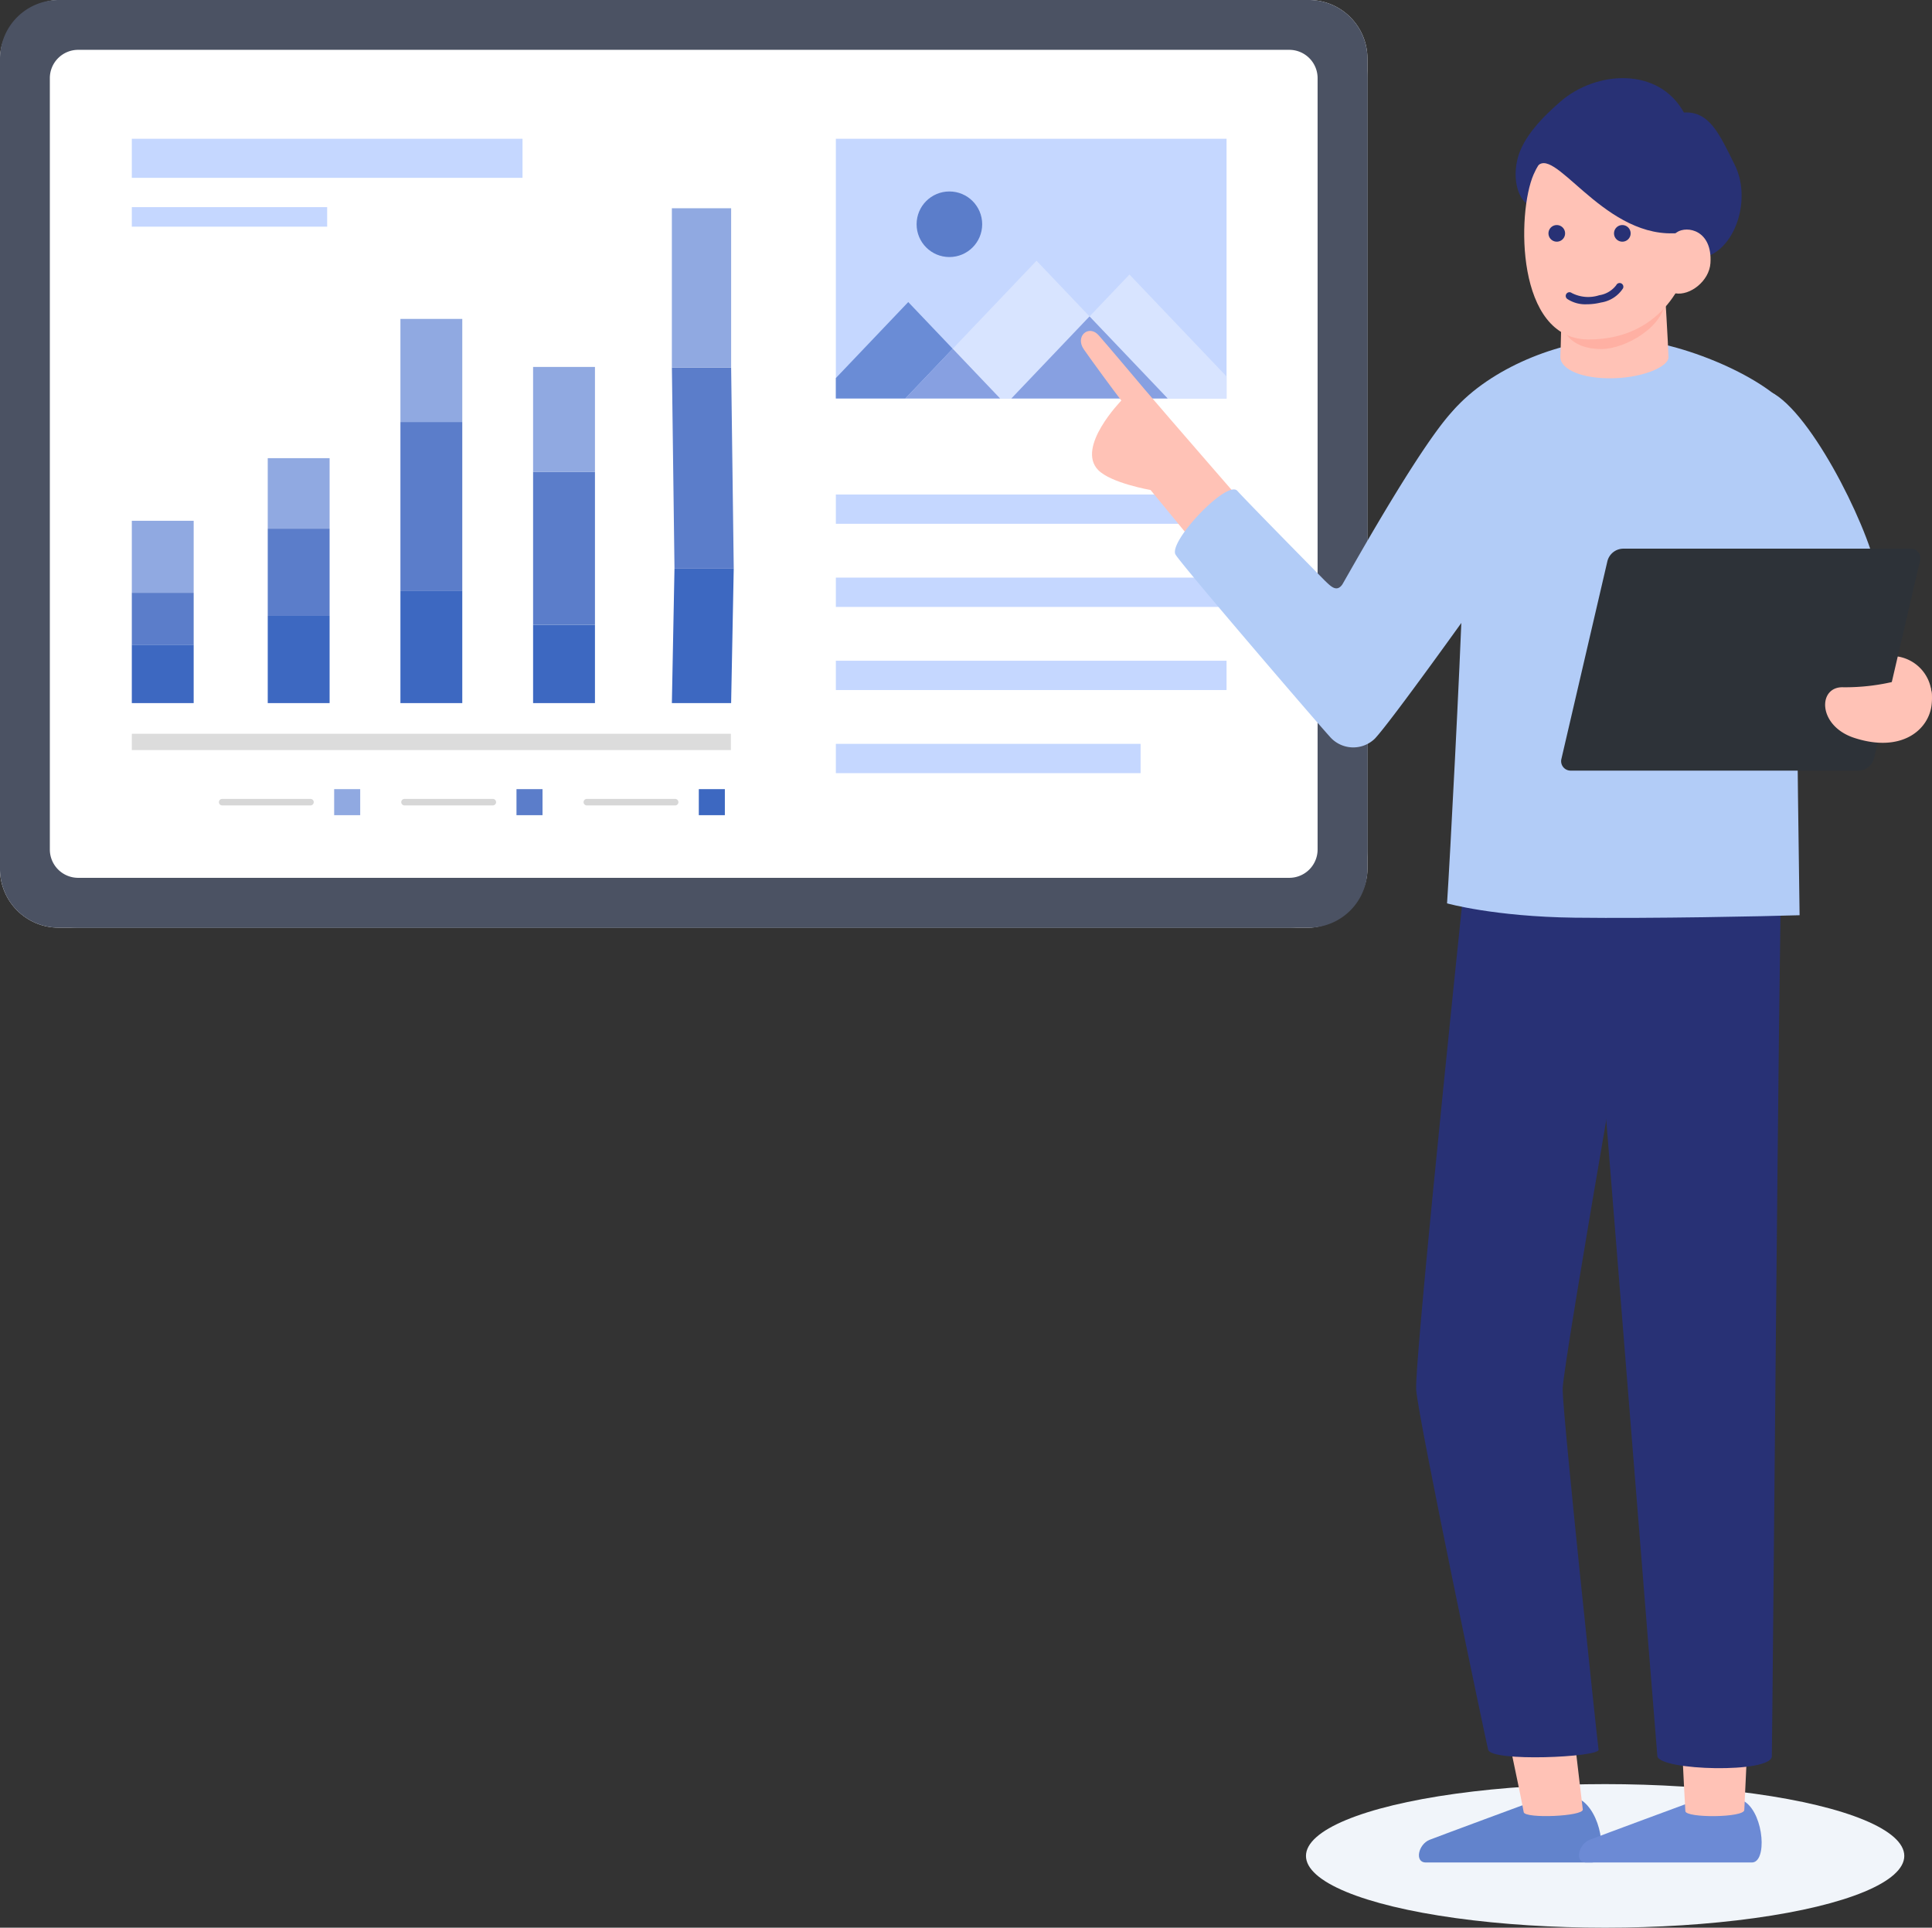 <svg xmlns="http://www.w3.org/2000/svg" xmlns:xlink="http://www.w3.org/1999/xlink" width="296.7" height="296.061" viewBox="0 0 296.7 296.061"><rect x="0" y="0" width="296.7" height="296.061" fill="#333333" stroke="none"/><defs><clipPath id="a"><rect width="60" height="39.884" transform="translate(528.363 135.077)" fill="none"/></clipPath></defs><g transform="translate(-885 -6762)"><g transform="translate(485 6648.236)"><rect width="142.472" height="210" rx="9" transform="translate(610 113.764) rotate(90)" fill="#fff"/><path d="M9,1.721A7.287,7.287,0,0,0,1.721,9V201A7.287,7.287,0,0,0,9,208.279H133.472A7.287,7.287,0,0,0,140.75,201V9a7.287,7.287,0,0,0-7.279-7.279H9M9,0H133.472a9,9,0,0,1,9,9V201a9,9,0,0,1-9,9H9a9,9,0,0,1-9-9V9A9,9,0,0,1,9,0Z" transform="translate(610 113.764) rotate(90)" fill="#4b5263"/><path d="M12,7.654A4.351,4.351,0,0,0,7.654,12V198A4.351,4.351,0,0,0,12,202.346H130.472A4.351,4.351,0,0,0,134.818,198V12a4.351,4.351,0,0,0-4.346-4.346H12M12,0H130.472a12,12,0,0,1,12,12V198a12,12,0,0,1-12,12H12A12,12,0,0,1,0,198V12A12,12,0,0,1,12,0Z" transform="translate(610 113.764) rotate(90)" fill="#4b5263"/><rect width="92" height="2.5" transform="translate(420.243 226.461)" fill="#dcdcdc"/><rect width="13.398" height="9.5" transform="translate(441.118 221.748) rotate(-90)" fill="#3d68c1"/><rect width="13.398" height="9.5" transform="translate(441.118 208.35) rotate(-90)" fill="#5b7dca"/><rect width="10.821" height="9.5" transform="translate(441.118 194.952) rotate(-90)" fill="#90a9e1"/><rect width="8.973" height="9.5" transform="translate(420.243 221.748) rotate(-90)" fill="#3d68c1"/><rect width="7.972" height="9.5" transform="translate(420.243 212.775) rotate(-90)" fill="#5b7dca"/><rect width="11.055" height="9.5" transform="translate(420.243 204.802) rotate(-90)" fill="#90a9e1"/><rect width="17.287" height="9.5" transform="translate(461.493 221.748) rotate(-90)" fill="#3d68c1"/><rect width="25.888" height="9.5" transform="translate(461.493 204.461) rotate(-90)" fill="#5b7dca"/><rect width="15.83" height="9.5" transform="translate(461.493 178.573) rotate(-90)" fill="#90a9e1"/><rect width="12.037" height="9.5" transform="translate(481.868 221.748) rotate(-90)" fill="#3d68c1"/><rect width="23.493" height="9.5" transform="translate(481.868 209.711) rotate(-90)" fill="#5b7dca"/><rect width="16.099" height="9.5" transform="translate(481.868 186.218) rotate(-90)" fill="#90a9e1"/><path d="M512.68,201.1l-.4,20.65h-9.1l.4-20.65Z" fill="#3d68c1"/><path d="M512.282,170.2l.4,30.9h-9.1l-.4-30.9Z" fill="#5b7dca"/><rect width="24.451" height="9.102" transform="translate(503.18 170.199) rotate(-90)" fill="#90a9e1"/><rect width="4" height="4" transform="translate(511.317 238.961) rotate(180)" fill="#3d68c1"/><path d="M13.564.5H0A.5.5,0,0,1-.5,0,.5.5,0,0,1,0-.5H13.564a.5.5,0,0,1,.5.5A.5.5,0,0,1,13.564.5Z" transform="translate(490.12 236.961)" fill="#d7d7d7"/><rect width="4" height="4" transform="translate(483.317 238.961) rotate(180)" fill="#5b7dca"/><path d="M13.564.5H0A.5.5,0,0,1-.5,0,.5.5,0,0,1,0-.5H13.564a.5.5,0,0,1,.5.5A.5.5,0,0,1,13.564.5Z" transform="translate(462.12 236.961)" fill="#d7d7d7"/><rect width="4" height="4" transform="translate(455.317 238.961) rotate(180)" fill="#90a9e1"/><path d="M13.564.5H0A.5.5,0,0,1-.5,0,.5.5,0,0,1,0-.5H13.564a.5.5,0,0,1,.5.5A.5.5,0,0,1,13.564.5Z" transform="translate(434.12 236.961)" fill="#d7d7d7"/><rect width="60" height="4.5" transform="translate(528.363 202.476)" fill="#c5d7ff"/><rect width="60" height="4.5" transform="translate(528.363 215.242)" fill="#c5d7ff"/><rect width="46.799" height="4.5" transform="translate(528.363 228.007)" fill="#c5d7ff"/><rect width="60" height="4.5" transform="translate(528.363 189.711)" fill="#c5d7ff"/><rect width="60" height="39.884" transform="translate(528.363 135.077)" fill="#c5d7ff"/><g clip-path="url(#a)"><path d="M539.481,160.155l-14.1,14.806h13.658l7.272-7.635Z" fill="#6a8cd6"/><path d="M559.181,153.81,546.31,167.326l7.272,7.635h1.741l12-12.6Z" fill="#d8e4ff"/><path d="M539.038,174.961h14.544l-7.272-7.635Z" fill="#87a0e1"/><path d="M573.451,155.925l-6.128,6.434,12,12.6h12.256Z" fill="#d8e4ff"/><path d="M555.322,174.961h24l-12-12.6Z" fill="#87a0e1"/><circle cx="5.036" cy="5.036" r="5.036" transform="translate(540.764 143.169)" fill="#5b7dca"/></g><rect width="60" height="6" transform="translate(420.243 135.077)" fill="#c5d7ff"/><rect width="30" height="3" transform="translate(420.243 145.577)" fill="#c5d7ff"/></g><g transform="translate(1259.472 6609.309)"><g transform="translate(-208.478 164.691)"><ellipse cx="45.942" cy="11.026" rx="45.942" ry="11.026" transform="translate(34.566 262.008)" fill="#f1f5fa"/><path d="M-114.138,519.506h-25.49c-1.745,0-1.17-2.8.606-3.492s15.15-5.633,15.15-5.633c2.633-1.04,7.005-1.416,8.472-.206C-112.337,512.7-111.782,519.506-114.138,519.506Z" transform="translate(192.593 -245.46)" fill="#6283cc"/><path d="M-120.729,507.365c.225,1.014,9.183.645,9.072-.42-.31-2.5-1.92-16.385-1.92-16.385l-10.633.045S-121.231,504.512-120.729,507.365Z" transform="translate(188.734 -241.041)" fill="#ffc2b6"/><path d="M-113.227,455.857c.153,1.149-16.5,1.914-16.957,0-.435-1.812-10.646-50.393-11.047-55.246-.366-4.439,8.551-88.923,8.551-88.923l27.917,5.652s-13.979,79.25-13.978,83.156S-113.481,453.945-113.227,455.857Z" transform="translate(192.725 -199.132)" fill="#283175"/><path d="M-202.266,226.087s-6.986,7.149-3.557,10.669c1.967,2.02,8.044,3.069,8.044,3.069l8.512,10.364,8.143-5.535s-14.682-16.887-17.519-20.234-5.3-6.3-7.094-8.344c-1.512-1.727-3.7.123-2.283,2.159C-206.688,220.144-203.719,224.193-202.266,226.087Z" transform="translate(208.478 -176.57)" fill="#ffc2b6"/><path d="M-45.281,280.689a6.193,6.193,0,0,1,5.248,5.792c.141,4.074-5.338,1.863-6.269.092C-47.987,283.365-47.055,280.542-45.281,280.689Z" transform="translate(170.688 -191.868)" fill="#ffc2b6"/><path d="M-82.038,519.528h-25.49c-1.745,0-1.17-2.8.606-3.492s15.15-5.633,15.15-5.633c2.633-1.04,7.2-1.26,8.75-.155C-80.137,512.314-79.682,519.528-82.038,519.528Z" transform="translate(185.073 -245.482)" fill="#6c8ad5"/><path d="M-87.492,507.263c.039,1.081,9,1.031,9.049-.165.115-2.227.768-16.238.768-16.238l-10.633.045S-87.682,504.267-87.492,507.263Z" transform="translate(180.322 -241.111)" fill="#ffc2b6"/><path d="M-96.87,456.54c.351,2.221,17.579,2.68,17.579,0,.2-15.041,1.052-121.335,1.5-138.73.24-9.366-32.488-8.668-32.187-4.629.2,2.734,4,30.436,4.5,36.294C-105.019,354.86-97.438,449.8-96.87,456.54Z" transform="translate(185.401 -198.82)" fill="#283175"/><path d="M-135.284,303.676s7.218,2.046,19.6,2.2c11.983.146,29.129-.209,34.539-.378-.136-8.427-.368-27.632-.436-37.653-.083-12.216,2.27-35.878-.78-39.775-4.378-5.594-18.24-11.206-26.587-11.116s-18.829,4.063-24.813,10.386c-5.823,6.153,1.208,17.189.838,28.7C-133.3,267.638-134.819,296.583-135.284,303.676Z" transform="translate(191.516 -176.936)" fill="#b2ccf7"/><path d="M-166.539,257.143c.837.783,1.747,1.795,2.631.526,1.929-3.332,13.4-23.911,17.962-27.6,5.756-4.651,2.368,30.647,2.368,30.647s-12.774,17.911-15.329,20.627a4.755,4.755,0,0,1-6.98-.358c-1.929-2.1-22.395-25.946-23.622-27.875s7.891-11.574,9.469-9.82S-166.539,257.143-166.539,257.143Z" transform="translate(204.06 -179.91)" fill="#b2ccf7"/><path d="M-71.9,227.987c6.486,4.054,15.263,22.381,15.863,28.475,1.181,11.995-11.865,17.2-20.163,13.639S-78.828,223.654-71.9,227.987Z" transform="translate(178.452 -179.449)" fill="#b2ccf7"/><path d="M-110.708,293.156h44.151a2.539,2.539,0,0,0,2.472-1.964l7.057-30.345a1.45,1.45,0,0,0-1.413-1.779h-44.151a2.538,2.538,0,0,0-2.472,1.963l-7.057,30.345A1.45,1.45,0,0,0-110.708,293.156Z" transform="translate(185.911 -186.803)" fill="#2d3238"/><path d="M-48.049,285.4a32.5,32.5,0,0,1-8.366,1.02c-3.948-.165-4,5.921,1.681,7.775,7.245,2.362,11.47-1.222,11.88-5.143C-42.257,283.34-46.791,285.2-48.049,285.4Z" transform="translate(173.506 -192.868)" fill="#ffc2b6"/><path d="M-105.063,220.2c-4.858-.089-7.253-1.75-7.253-3.232.079-1.7.158-6.425.178-7.234.043-1.672,15.682-6.248,15.786-4.474.118,2.011.591,9.579.64,11.7C-95.677,218.465-100,220.3-105.063,220.2Z" transform="translate(185.948 -174.103)" fill="#ffc2b6"/><path d="M-111.86,212.7s.606,3.514,6,3.514c3.574,0,9.864-3.473,9.815-7.937C-96.088,204.556-111.786,210.048-111.86,212.7Z" transform="translate(185.841 -174.609)" fill="#ffb0a3"/><path d="M-95.444,169.974c3.937-.239,5.46,3.325,7.816,8.055,2.492,5.005.3,12.29-4.074,13.987-5.459,2.119-5.142-6.548-6.139-8.626s-10.3-8.225-15.287-6.646-4.1,7.462-5.742,7.462c-1.413,0-3.083-3.086-2.149-7.024.822-3.469,4.01-6.625,6.6-8.879C-108.928,163.53-99.349,162.912-95.444,169.974Z" transform="translate(188.05 -164.691)" fill="#283175"/><path d="M-118.124,181.73c-2.576,5.9-2.731,25.292,8.391,25.34,10.757.047,15.038-8.309,15.786-13.46,1.08-7.437-1.683-16.767-10.385-18.943C-111.644,172.84-116.35,177.667-118.124,181.73Z" transform="translate(187.646 -166.936)" fill="#ffc2b6"/><path d="M-117.222,180.424c2.492-4.07,9.91,10.355,21.021,10.054,2.655-.072,5.83.145,5.649-2.825-.109-1.783-2.348-6.3-4.062-8.543-4.57-5.982-7.38-6.809-15.941-5.634C-116.64,174.312-118.072,179.443-117.222,180.424Z" transform="translate(187.15 -166.643)" fill="#283175"/><path d="M-89.537,195.476c1.572-1.049,5.473-.321,5.152,4.736-.175,2.75-3.133,5.047-5.4,4.645C-92.238,204.423-91.933,197.074-89.537,195.476Z" transform="translate(181.067 -171.807)" fill="#ffc2b6"/></g><path d="M-112.147,195.436a1.275,1.275,0,0,1-1.275,1.276,1.276,1.276,0,0,1-1.276-1.276,1.276,1.276,0,0,1,1.276-1.276A1.275,1.275,0,0,1-112.147,195.436Z" transform="translate(-21.972 -6.904)" fill="#283175"/><path d="M-99,195.436a1.276,1.276,0,0,1-1.276,1.276,1.276,1.276,0,0,1-1.275-1.276,1.276,1.276,0,0,1,1.275-1.276A1.276,1.276,0,0,1-99,195.436Z" transform="translate(-25.053 -6.904)" fill="#283175"/><path d="M-108.016,209.049a5.014,5.014,0,0,1-2.992-.822.575.575,0,0,1-.116-.8.573.573,0,0,1,.8-.116,5.494,5.494,0,0,0,4.231.351,4.042,4.042,0,0,0,2.613-1.547.572.572,0,0,1,.763-.276.575.575,0,0,1,.276.764,4.9,4.9,0,0,1-3.374,2.174A9.228,9.228,0,0,1-108.016,209.049Z" transform="translate(-22.783 -9.627)" fill="#283175"/></g></g></svg>